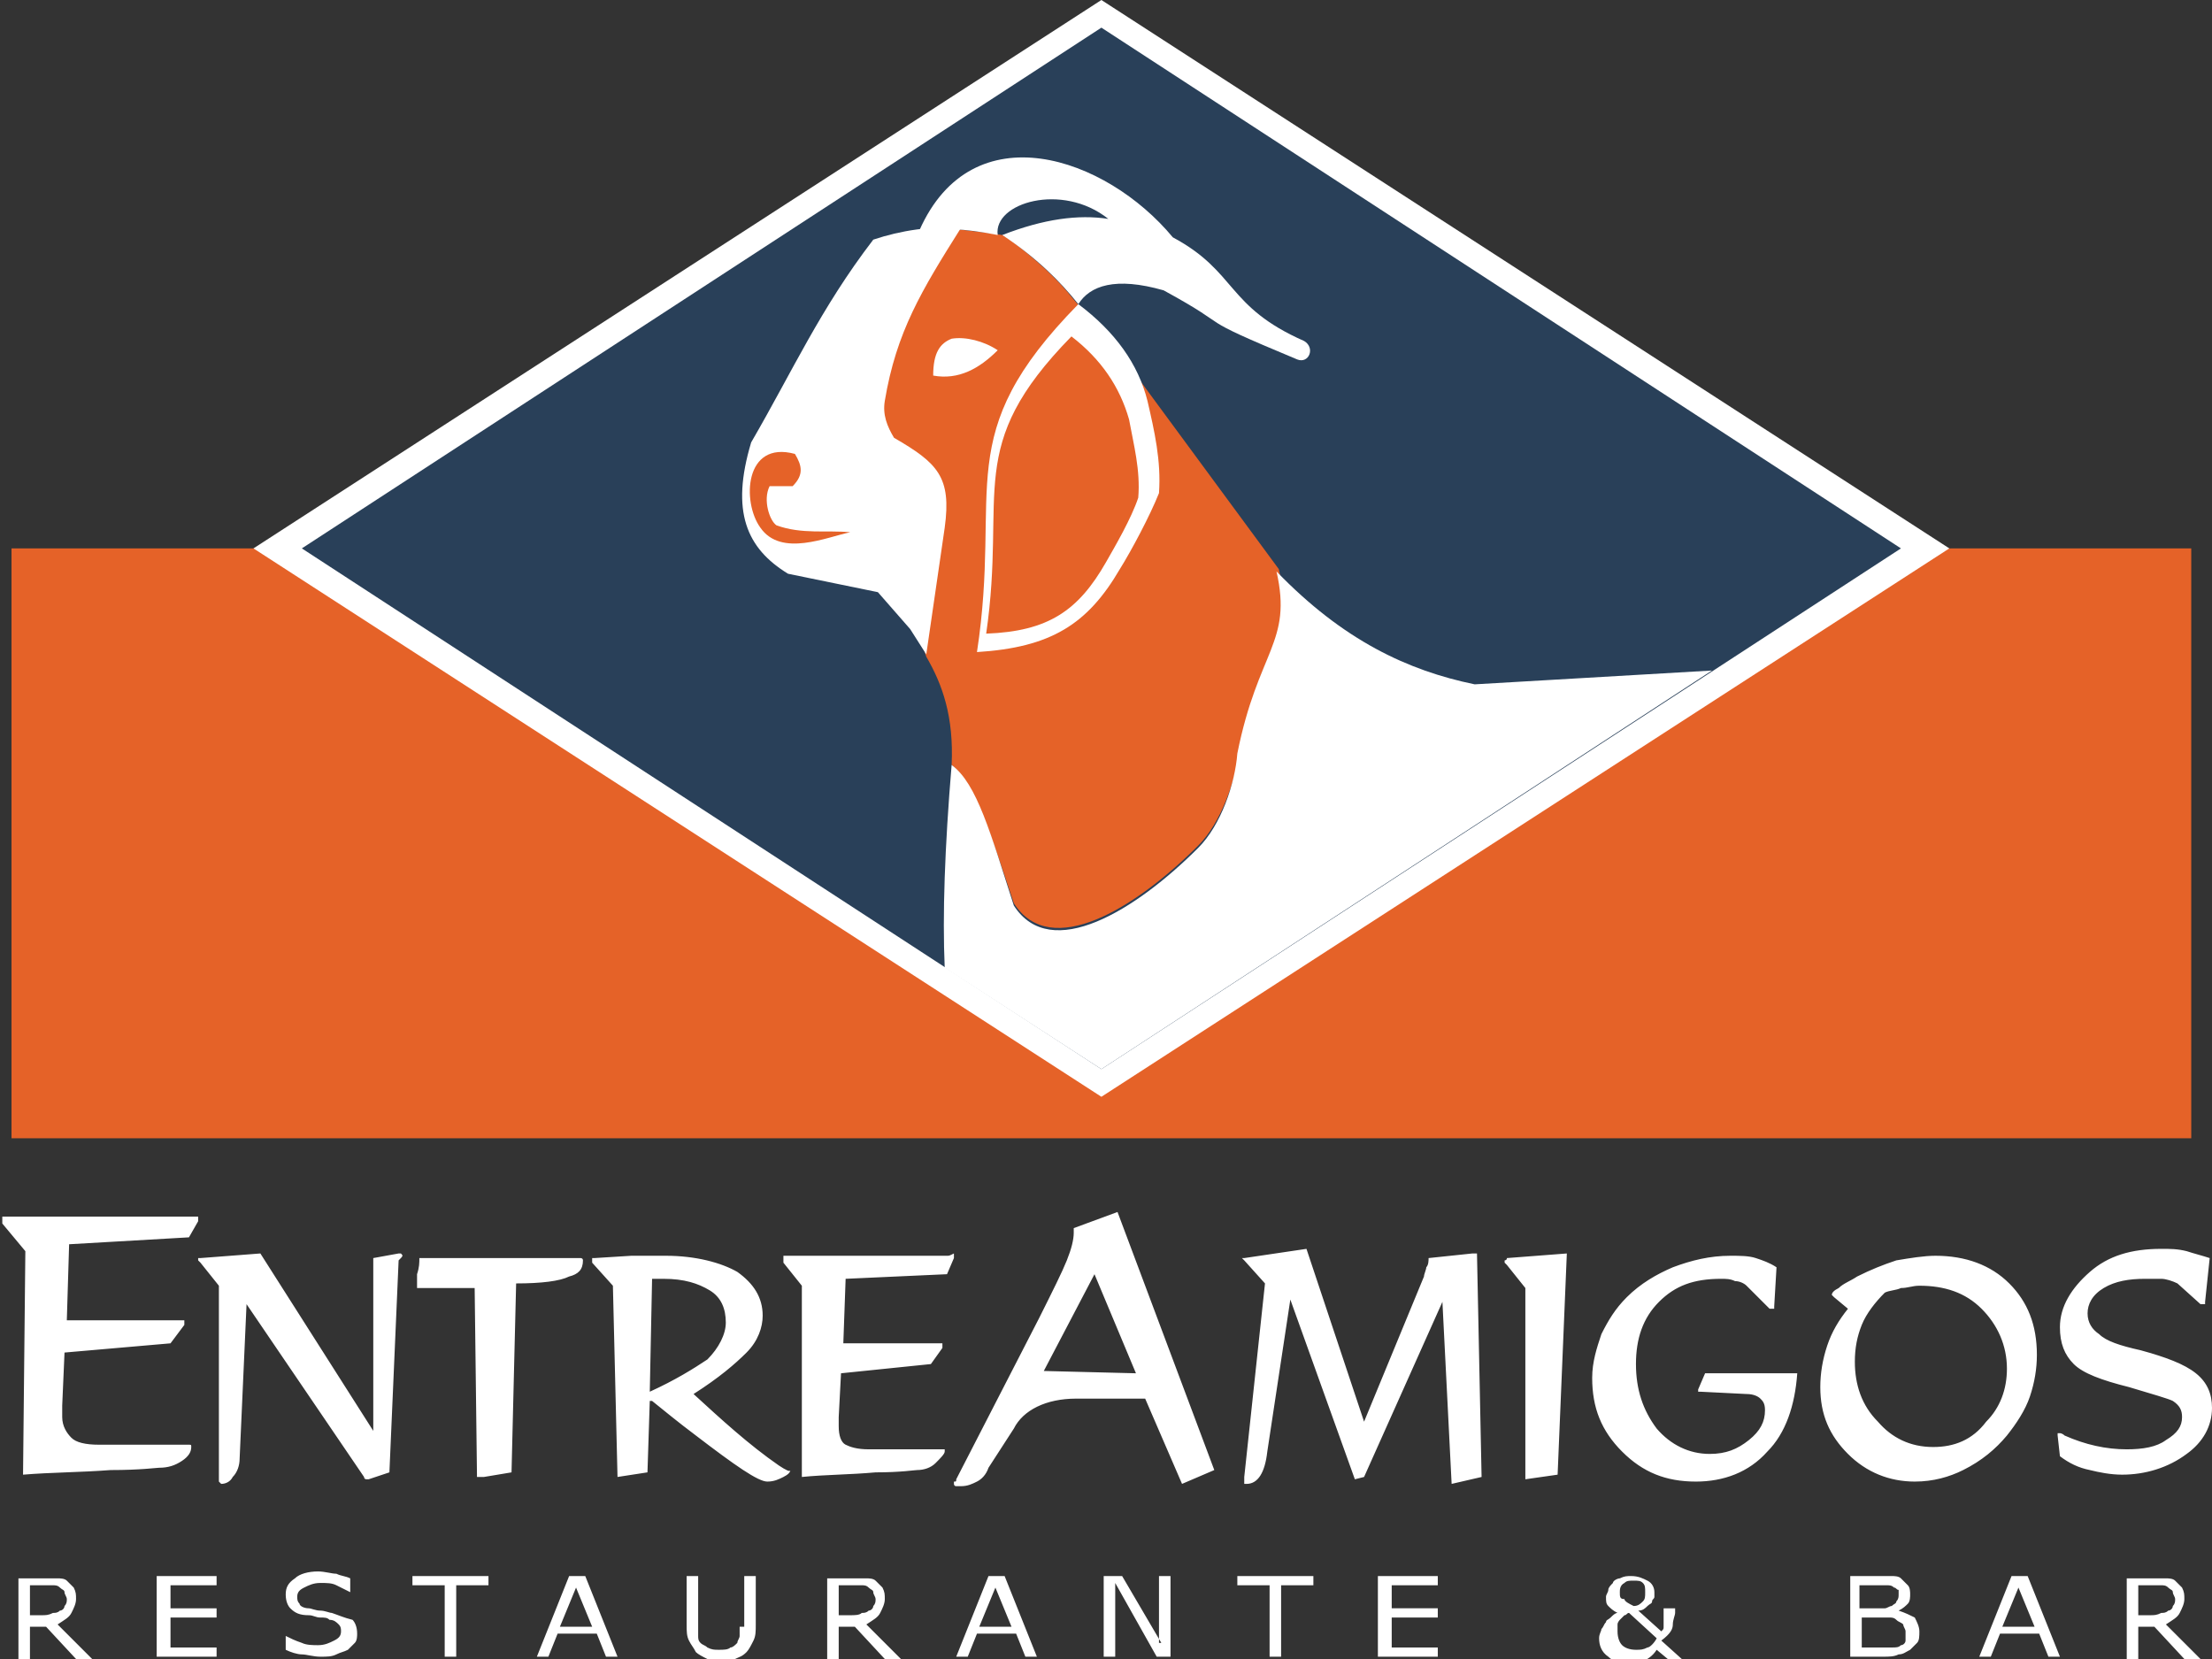 <svg xmlns="http://www.w3.org/2000/svg" viewBox="0 0 96 72"><rect x="0" y="0" width="96" height="72" fill="#333333" stroke="none"/><g fill-rule="evenodd" clip-rule="evenodd"><path fill="#FFF" d="M33.8 63.6c-1.3-.9-2.5-2-3.7-3.1 1.1-.7 1.8-1.3 2.3-1.8.5-.5.7-1.1.7-1.6 0-.8-.4-1.4-1.1-1.9-.7-.4-1.8-.7-3.1-.7h-1.5l-1.6.1h-.1v.2l.9 1 .2 8.3 1.3-.2.1-3.1h.1c.5.4 1.1.9 1.9 1.5 1.7 1.3 2.7 2 3.1 2 .3 0 .5-.1.7-.2.2-.1.3-.2.3-.3 0 .1-.2 0-.5-.2zm-5.6-3.2l.1-4.9h.5c.9 0 1.5.2 2 .5s.7.8.7 1.4c0 .5-.3 1.1-.8 1.6-.6.4-1.4.9-2.5 1.4zm-20.3 3c.3-.2.4-.4.4-.6 0-.1 0-.1-.1-.1H4.3c-.6 0-1-.1-1.2-.3-.2-.2-.4-.5-.4-.9V61l.1-2.3 4.6-.4.6-.8v-.2H2.9L3 54l5.2-.3.4-.7v-.2H.1v.3l1 1.2L1 64c1.2-.1 2.5-.1 3.8-.2 1.3 0 2-.1 2.1-.1.4 0 .7-.1 1-.3zM96 61.1c0-.6-.2-1.1-.7-1.5-.5-.4-1.3-.7-2.4-1-.9-.2-1.5-.4-1.8-.7-.3-.2-.5-.5-.5-.9s.2-.8.7-1.1c.5-.3 1.1-.4 1.8-.4h.7c.2 0 .5.1.7.2l1 .9h.2v-.1l.2-1.9c-.3-.1-.7-.2-1-.3-.4-.1-.7-.1-1.1-.1-1.3 0-2.3.3-3.1 1-.8.7-1.3 1.5-1.3 2.4 0 .7.2 1.2.6 1.6.4.4 1.2.7 2.4 1 1 .3 1.7.5 1.9.6.3.2.4.4.4.7 0 .4-.2.7-.7 1-.4.3-1 .4-1.7.4-.9 0-1.8-.2-2.7-.6-.1-.1-.2-.1-.2-.1h-.1v.1l.1.9c.4.3.8.5 1.3.6.4.1.9.2 1.4.2 1 0 2-.3 2.8-.9.7-.5 1.1-1.2 1.1-2zm-54.9-6.6H34v.3l.8 1v8.3c1-.1 2.1-.1 3.2-.2 1.1 0 1.7-.1 1.8-.1.3 0 .6-.1.8-.3.2-.2.4-.4.4-.5v-.1h-3.3c-.5 0-.8-.1-1-.2-.2-.1-.3-.4-.3-.8v-.4l.1-1.9 3.9-.4.5-.7v-.2h-4.3l.1-2.8 4.4-.2.3-.7v-.2c-.2.1-.2.1-.3.1zm-23.7-.1h-.1l-1.1.2v7.5l-4.9-7.7-2.6.2h-.1v.1l.1.1.8 1v8.5l.1.1c.2 0 .4-.1.5-.3.2-.2.3-.5.3-.8l.3-6.7 5.1 7.5c0 .1.1.1.1.1h.1l.9-.3.4-9.2c.2-.2.2-.2.1-.3.1.1 0 0 0 0zm7.9.3c0-.1 0-.1 0 0 0-.1-.1-.1-.1-.1h-7c0 .2 0 .4-.1.7v.6h2.5l.1 8.1v.1h.3l1.2-.2.2-8.2c1.1 0 1.9-.1 2.3-.3.4-.1.6-.3.6-.7zm38.8-.3s-.1 0 0 0h-.2l-1.9.2c0 .1 0 .3-.1.4 0 .1-.1.3-.1.4l-2.6 6.3-2.5-7.5-2.7.4h-.1l.1.1.9 1-.9 8.4v.3h.1c.5 0 .8-.5.9-1.4l1-6.6 2.8 7.8.4-.1 3.4-7.6.4 7.9 1.3-.3-.2-9.7zm-17.5-1.1v.2c0 .3-.1.7-.3 1.2-.2.5-.6 1.3-1.2 2.5l-3.6 7c0 .1 0 .1-.1.1v.1s0 .1.1.1h.2c.3 0 .5-.1.7-.2.2-.1.4-.3.5-.6L44 62c.4-.8 1.4-1.3 2.7-1.3h3l1.6 3.7 1.4-.6-4.2-11.2-1.9.7zm-1.3 6.2l2.2-4.2 1.8 4.3-4-.1zm20-4.8v.1l.1.1.8 1v8.3l1.4-.2.4-9.6-2.6.2c0 .1-.1.1-.1.1zm8.4 5.6c-.1 0-.1 0 0 0v.1h.1l2 .1c.3 0 .5.1.6.2.1.1.2.2.2.5 0 .5-.2.9-.7 1.3-.5.4-1 .6-1.7.6-.9 0-1.7-.4-2.3-1.1-.6-.8-.9-1.7-.9-2.8 0-1.1.3-2 1-2.7.7-.7 1.5-1 2.7-1 .2 0 .4 0 .6.1.2 0 .4.1.5.2l1 1h.2v-.1l.1-1.7c-.3-.2-.6-.3-.9-.4-.3-.1-.7-.1-1.1-.1-.9 0-1.7.2-2.5.5-.7.3-1.4.7-2 1.3-.5.5-.8 1-1.1 1.6-.2.6-.4 1.2-.4 1.9 0 1.3.4 2.3 1.3 3.2.9.9 1.9 1.3 3.2 1.3 1.2 0 2.3-.4 3.1-1.3.8-.8 1.2-2 1.3-3.4h-4l-.3.7zm13.4 2c.4-.5.8-1.1 1-1.7.2-.6.3-1.2.3-1.8 0-1.3-.4-2.3-1.2-3.1-.8-.8-1.9-1.2-3.2-1.2-.5 0-1.1.1-1.7.2-.6.2-1.1.4-1.7.7-.3.2-.6.3-.8.5-.2.1-.3.2-.3.3l.1.1.6.5c-.4.5-.7 1-.9 1.6-.2.6-.3 1.2-.3 1.8 0 1.2.4 2.1 1.2 2.9.8.8 1.8 1.2 2.9 1.2.8 0 1.5-.2 2.1-.5.8-.4 1.4-.9 1.9-1.5zm-3.2.5c-1 0-1.8-.4-2.4-1.1-.7-.7-1-1.6-1-2.6 0-.6.1-1.1.3-1.6.2-.5.6-1 1-1.4.2-.1.5-.1.7-.2.3 0 .5-.1.8-.1 1.1 0 2 .3 2.7 1 .7.7 1.1 1.6 1.1 2.6 0 .9-.3 1.7-.9 2.3-.6.8-1.4 1.1-2.3 1.1zm-24.1 9.1h2.6v-.4h-2v-1.3h2v-.4h-2v-1h2v-.4h-2.6v3.5zm-35.1-3.5l-1.4 3.5h.5l.4-1h1.7l.4 1h.5l-1.4-3.5h-.7zm-.4 2.2l.7-1.7.7 1.7h-1.4zm-6.4-1.8h1.4v3.1h.5v-3.1h1.4v-.4h-3.3v.4zM14.4 70c-.1 0-.3-.1-.5-.1s-.4-.1-.5-.1c-.2 0-.4-.1-.4-.2-.1-.1-.1-.2-.1-.3 0-.2.1-.3.3-.4.2-.1.4-.2.7-.2.3 0 .5 0 .7.1l.6.3v-.6c-.2-.1-.4-.1-.6-.2-.2 0-.5-.1-.8-.1-.4 0-.8.1-1 .3-.3.2-.4.4-.4.7 0 .3.1.5.2.6.2.2.4.3.8.3.2 0 .3.1.5.1s.3 0 .4.1c.2 0 .3.1.4.2.1.1.1.2.1.3 0 .2-.1.3-.3.4-.2.1-.4.2-.7.2-.2 0-.5 0-.7-.1-.3-.1-.5-.2-.7-.3v.6c.2.1.5.2.7.2.2 0 .5.1.8.1.3 0 .5 0 .7-.1.2-.1.3-.1.5-.2l.3-.3c.1-.1.1-.3.1-.4 0-.3-.1-.5-.2-.6-.4-.1-.6-.2-.9-.3zm-7.6 1.9h2.6v-.4h-2v-1.3h2v-.4h-2v-1h2v-.4H6.8v3.5zM38.2 70c.1-.2.2-.4.2-.6 0-.2 0-.3-.1-.5l-.3-.3c-.1-.1-.3-.1-.4-.1h-1.7V72h.5v-1.4h.7l1.3 1.4h.7l-1.5-1.5c.3-.2.5-.3.6-.5zm-1.3.1h-.5v-1.3h1c.1 0 .2 0 .3.1.1.1.2.1.2.2s.1.2.1.3c0 .1 0 .2-.1.3 0 .1-.1.2-.2.2-.1.1-.2.1-.3.1-.1.1-.3.1-.5.1zM3.1 70c.1-.2.2-.4.2-.6 0-.2 0-.3-.1-.5l-.3-.3c-.1-.1-.3-.1-.4-.1H.8V72h.5v-1.4H2L3.3 72H4l-1.5-1.5c.3-.2.5-.3.6-.5zm-1.3.1h-.5v-1.3h1c.1 0 .2 0 .3.1.1.1.2.1.2.2s.1.2.1.3c0 .1 0 .2-.1.3 0 .1-.1.2-.2.2-.1.1-.2.1-.3.1-.2.1-.3.1-.5.1zm30.3.5v.4c0 .1-.1.2-.1.3-.1.1-.2.2-.3.2-.1.1-.3.1-.5.1s-.3 0-.5-.1c-.1-.1-.2-.1-.3-.2-.1-.1-.1-.2-.1-.3v-2.6h-.5v2.1c0 .3 0 .5.1.7.1.2.2.3.3.5.1.1.3.2.5.3.2.1.4.1.6.1.2 0 .4 0 .6-.1.2-.1.3-.1.5-.3.1-.1.2-.3.3-.5.1-.2.1-.4.1-.7v-2.1h-.5v2.2zm10.8-2.2l-1.4 3.5h.5l.4-1h1.7l.4 1h.5l-1.4-3.5h-.7zm-.4 2.2l.7-1.7.7 1.7h-1.4zm11.2-1.8h1.4v3.1h.5v-3.1H57v-.4h-3.3v.4zm-3.3 2.5l-1.7-2.9h-.8v3.5h.5v-3.2l1.8 3.2h.6v-3.5h-.5v2.9zm32-1.4c.2-.1.3-.2.4-.3.1-.1.1-.3.1-.4 0-.1 0-.3-.1-.4l-.3-.3c-.1-.1-.3-.1-.4-.1h-1.8v3.5h1.4c.3 0 .5 0 .7-.1.2 0 .3-.1.5-.2l.3-.3c.1-.1.1-.3.1-.5s-.1-.4-.2-.6c-.2-.1-.4-.2-.7-.3zm-1.5-1.1h1c.1 0 .2 0 .3.1.1 0 .1.1.2.1v.2c0 .1 0 .2-.1.3 0 .1-.1.1-.2.2-.1 0-.2.1-.3.1h-1.1v-1zm1.8 2.4c0 .1-.1.2-.2.2-.1.1-.2.1-.4.1h-1.3v-1.3H82c.1 0 .2 0 .3.1.1.1.2.1.3.2 0 .1.1.2.1.3v.4zm-10.1-.7c0-.2.1-.4.1-.5v-.2h-.5v.8c0 .1 0 .1-.1.2l-1-.9c.2 0 .3-.1.4-.2.1-.1.2-.1.2-.2s.1-.1.1-.2v-.2c0-.2-.1-.4-.3-.5-.2-.1-.4-.2-.7-.2-.2 0-.3 0-.5.1-.1 0-.3.1-.3.2-.1.1-.2.2-.2.3 0 .1-.1.2-.1.3 0 .2 0 .3.1.4.1.1.2.2.4.3-.1 0-.2.1-.3.2-.1.1-.2.1-.2.2-.1.1-.1.2-.2.3 0 .1-.1.2-.1.4 0 .3.1.6.4.8.2.2.5.3.9.3.2 0 .4 0 .6-.1.2-.1.4-.2.6-.5l.6.5h.6l-1-.9c.4-.3.5-.5.5-.7zm-2.3-1.4c0-.1 0-.3.2-.4.1-.1.2-.1.4-.1s.3 0 .4.1c.1.1.1.2.1.4s0 .3-.1.4c-.1.1-.2.2-.4.2-.2-.1-.4-.2-.4-.3-.2 0-.2-.1-.2-.3zm1.2 2.4c-.2.1-.3.1-.5.1-.3 0-.5-.1-.6-.2-.1-.1-.2-.3-.2-.6v-.3c0-.1.1-.2.1-.2l.2-.2c.1 0 .1-.1.2-.1l1.2 1.1c-.1.2-.3.4-.4.4zM94.6 70c.1-.2.2-.4.2-.6 0-.2 0-.3-.1-.5l-.3-.3c-.1-.1-.3-.1-.4-.1h-1.7V72h.5v-1.4h.7l1.3 1.4h.7L94 70.5c.3-.2.5-.3.6-.5zm-1.3.1h-.5v-1.3h1c.1 0 .2 0 .3.1.1.1.2.1.2.2s.1.2.1.3c0 .1 0 .2-.1.3 0 .1-.1.2-.2.2-.1.1-.2.1-.3.1-.2.1-.3.1-.5.1zm-6-1.7l-1.4 3.5h.5l.4-1h1.7l.4 1h.5L88 68.4h-.7zm-.4 2.2l.7-1.7.7 1.7h-1.4z"/><path fill="#E56228" d="M.5 23.8h94.6v25.6H.5V23.8z"/><path fill="#FFF" d="M47.8 0l36.8 23.8-36.8 23.8L11 23.8 47.8 0z"/><path fill="#294059" d="M47.8 46.4L13.1 23.8 47.8 1.2l34.7 22.6-34.7 22.6z"/><path fill="#E56228" d="M40.2 28.5c.7 1.2 1.2 2.6 1.1 4.7 1 .8 1.7 3 2.7 6 1.6 2.5 5.3.2 8-2.5 1-1 1.6-2.8 1.8-4.1.8-4.5 2.4-4.8 1.7-7.9l-6.7-9.1-2.2-2.6c-.7-.9-1.7-1.8-2.9-2.7-.1 0-.1-.1-.2-.1l-.7-.1c-.9-.1-1.5-.2-2.1-.2h.9c-1.7 2.7-2.8 4.5-3.3 7.5-.1.6.1 1.1.4 1.6 1.9 1.1 2.5 1.7 2.2 3.9l-.8 5.3.1.3z"/><path fill="#FFF" d="M43.3 15.2c-.8.8-1.7 1.3-2.8 1.1 0-1 .3-1.4.8-1.6.6-.1 1.4.1 2 .5zm3.5-2c-5.6 5.7-3.3 7.9-4.4 15.1 3.2-.2 4.8-1.2 6.2-3.6.5-.8 1.3-2.3 1.7-3.3.1-1.4-.2-2.7-.5-4-.4-1.6-1.4-3-3-4.2zm-.3 1.4c-4.7 4.8-2.8 6.7-3.7 12.9 2.7-.1 4-1 5.2-3.1.4-.7 1.1-1.9 1.4-2.8.1-1.2-.2-2.3-.4-3.4-.4-1.4-1.2-2.6-2.5-3.6z"/><path fill="#FFF" d="M43.5 10.2c1.5 1 2.5 2 3.3 3 .5-.8 1.6-1.2 3.7-.6 3.3 1.8 1 1 5.8 3 .5.2.8-.5.3-.8-3.4-1.5-2.9-3-5.7-4.5-2.9-3.5-8.7-5.5-11-.3 1-.1 1.9-.1 3.4.2-.2-1.4 2.8-2.3 4.8-.7-1.3-.2-2.8 0-4.6.7z"/><path fill="#FFF" d="M41.7 9.9c-1.7 2.7-2.8 4.5-3.3 7.5-.1.6.1 1.1.4 1.6 1.9 1.1 2.5 1.7 2.2 3.9l-.8 5.5-.7-1.1-1.4-1.6-3.9-.8c-1.8-1.1-2.5-2.7-1.6-5.7 1.8-3.1 3-5.8 5.3-8.8 1.2-.4 2.5-.6 3.8-.5zm-.4 23.3c-.3 3.6-.4 6.5-.3 8.8l6.8 4.4 26.5-17.3-10.3.6c-2.9-.6-5.7-1.9-8.6-4.9.7 3.1-.8 3.4-1.7 7.9-.1 1.3-.7 3.1-1.7 4.1-2.7 2.7-6.4 5-8 2.5-1-3.1-1.6-5.3-2.7-6.1z"/><path fill="#E56228" d="M34.5 19.7c.3.5.4.9-.1 1.4h-1c-.3.6 0 1.5.3 1.7 1.1.4 2.2.2 3.2.3-1 .2-3 1.1-3.9-.2-.8-1.1-.7-3.8 1.5-3.2z"/></g></svg>
